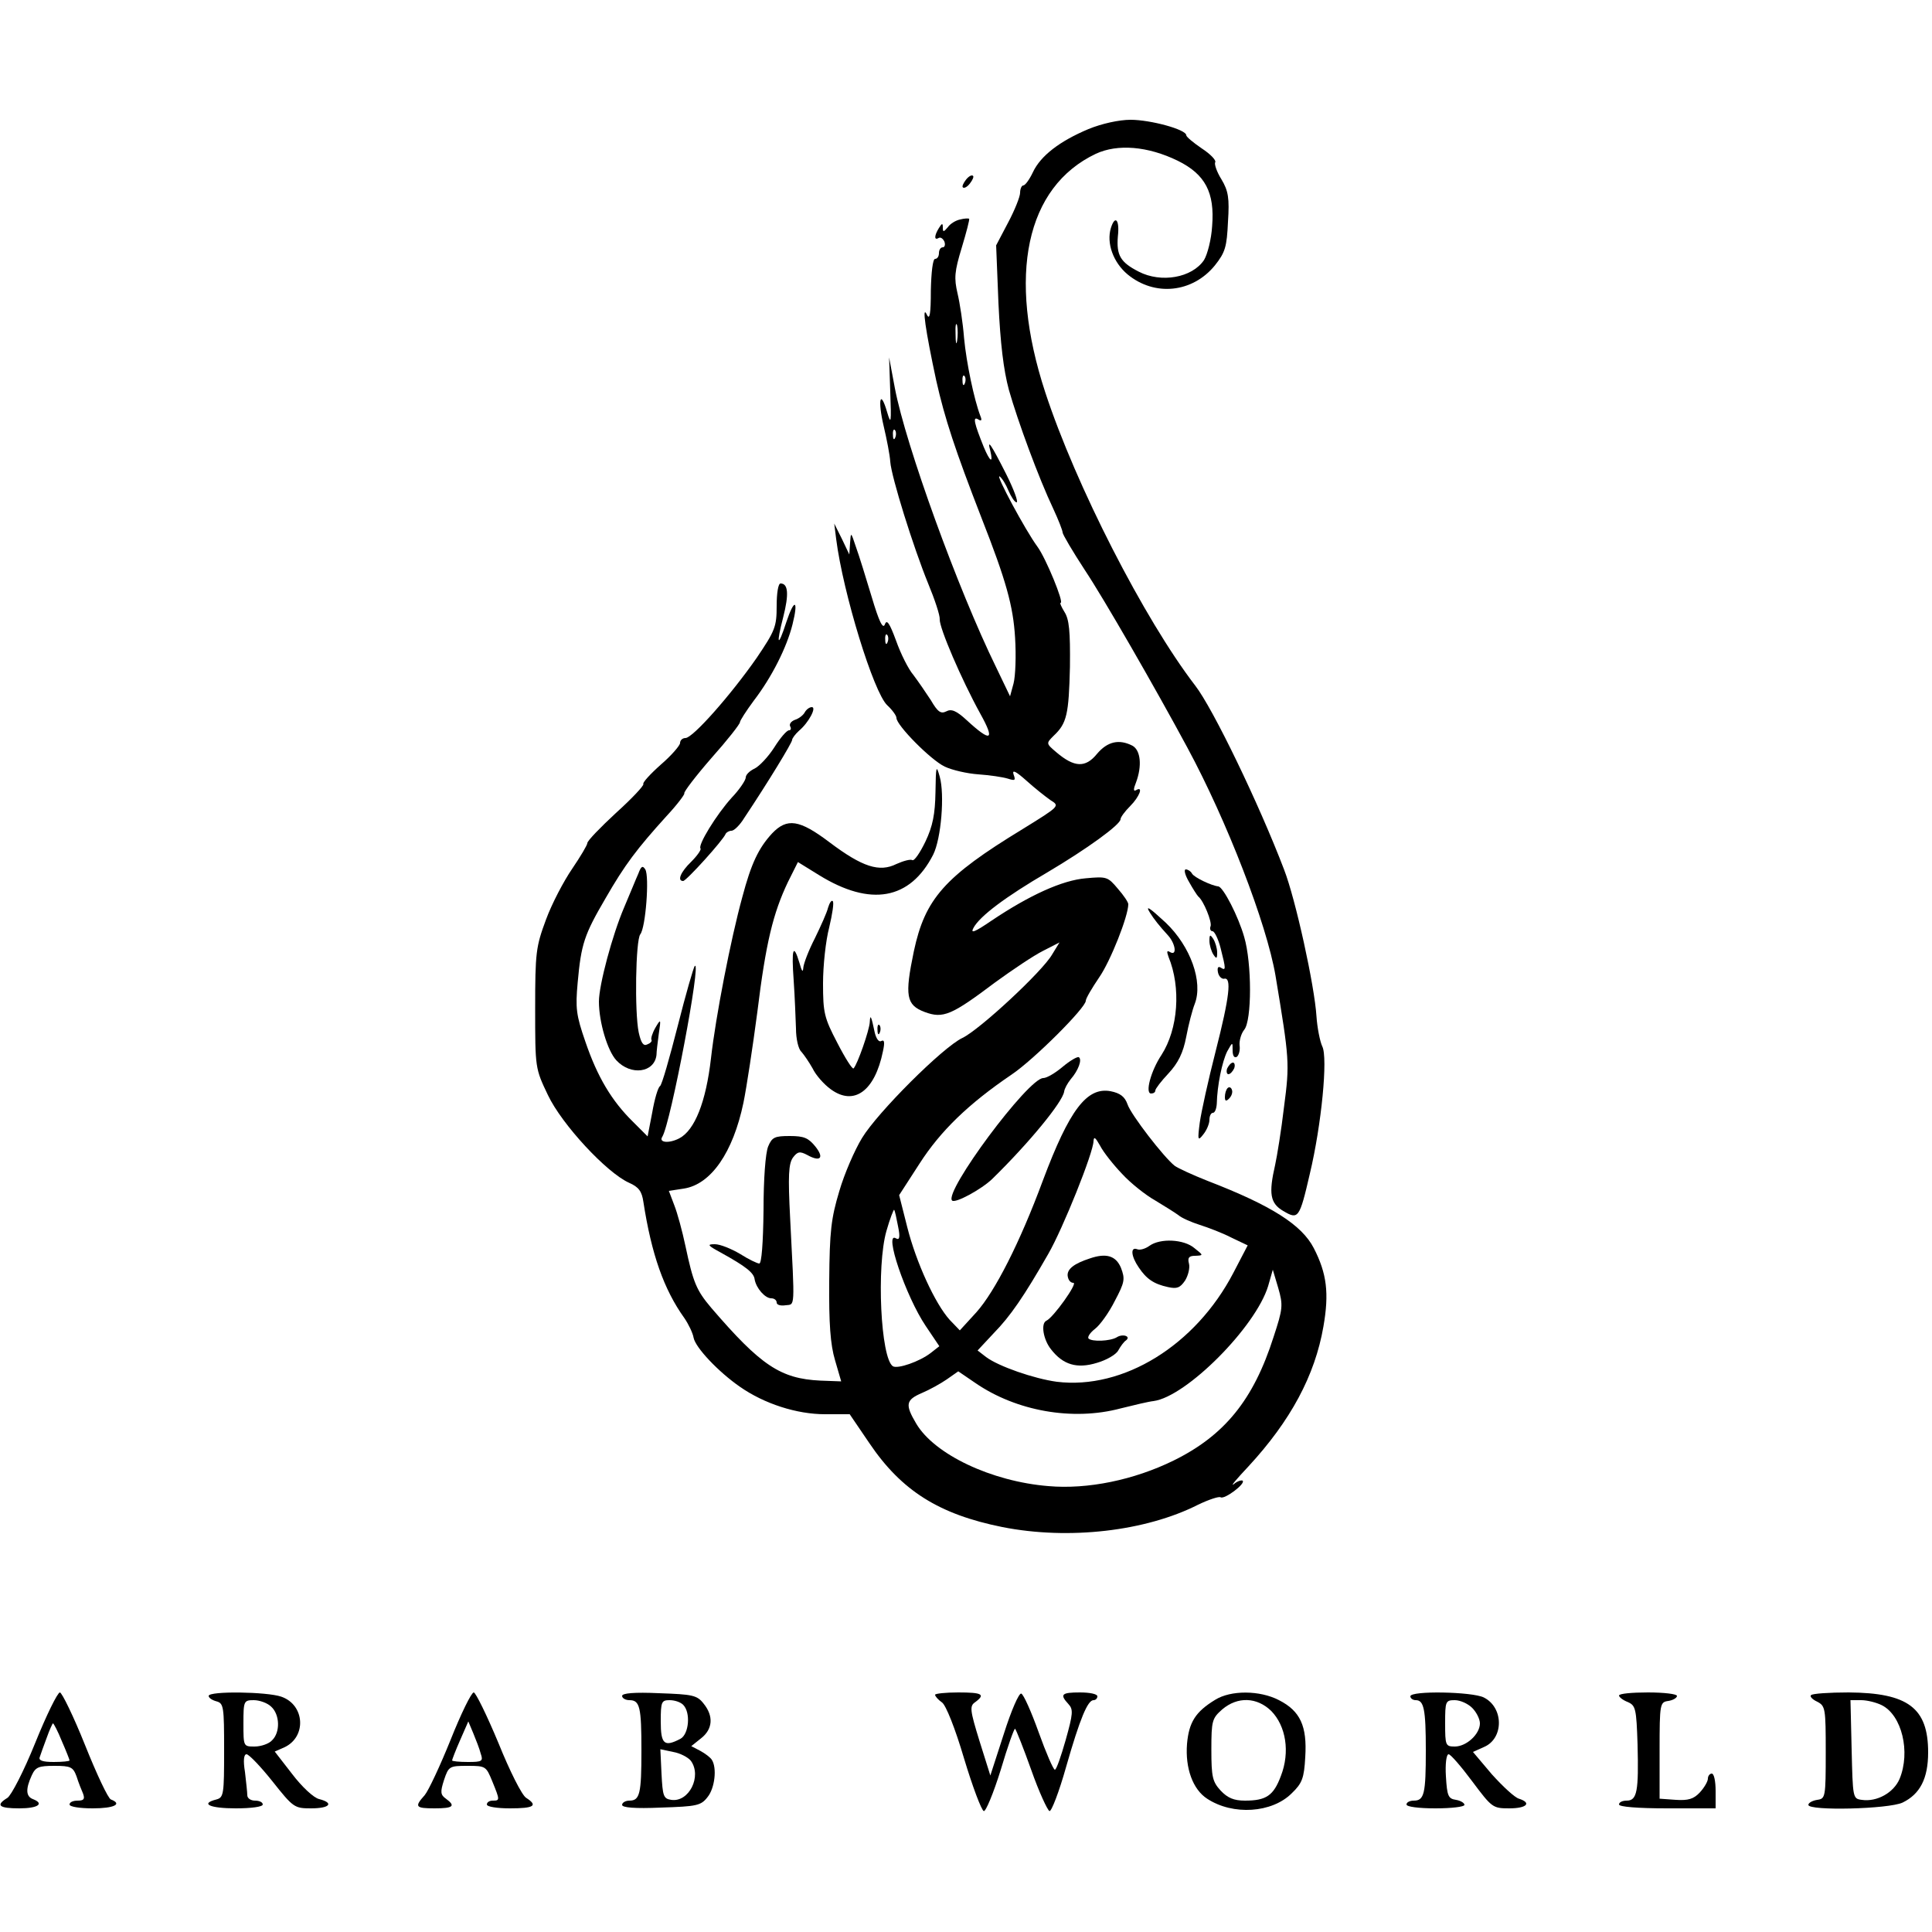 <?xml version="1.0" encoding="UTF-8" standalone="yes"?>
<svg version="1.0" xmlns="http://www.w3.org/2000/svg" width="100mm" height="100mm" viewBox="0 0 500 500" preserveAspectRatio="xMidYMid meet">
  <g transform="translate(0,500) scale(0.1,-0.1)" fill="#000000" stroke="none">
    <path d="M2817 4666 c-74 -31 -124 -69 -144 -112 -9 -19 -20 -34 -25 -34 -4 0
-8 -9 -8 -19 0 -10 -14 -45 -31 -77 l-31 -59 6 -150 c5 -104 13 -172 27 -224
23 -81 77 -228 115 -308 13 -28 24 -56 24 -61 0 -5 26 -49 58 -98 48 -72 181
-303 265 -459 102 -189 205 -455 228 -590 36 -217 37 -226 22 -340 -7 -60 -18
-127 -23 -150 -17 -74 -13 -99 21 -119 39 -23 42 -20 69 97 30 126 47 300 32
329 -6 13 -13 48 -15 78 -5 79 -54 303 -84 380 -64 168 -184 417 -230 476
-132 172 -309 518 -388 759 -99 302 -50 531 131 617 56 26 134 20 212 -18 71
-35 96 -82 89 -169 -2 -34 -12 -73 -21 -88 -31 -46 -111 -60 -169 -30 -47 24
-58 42 -54 91 5 43 -7 57 -18 22 -12 -39 6 -89 43 -120 70 -58 168 -48 226 23
27 34 31 48 34 113 4 61 1 80 -17 110 -12 19 -19 40 -16 44 3 5 -12 21 -35 36
-22 15 -40 30 -40 34 0 15 -93 40 -144 40 -30 0 -75 -10 -109 -24z"/>
    <path d="M2500 4535 c-7 -9 -11 -18 -8 -20 3 -3 11 1 18 10 7 9 11 18 8 20 -3
3 -11 -1 -18 -10z"/>
    <path d="M2485 4432 c-11 -2 -26 -11 -32 -20 -11 -13 -13 -13 -13 -1 0 12 -2
12 -10 -1 -12 -19 -13 -33 -1 -26 5 3 11 -1 15 -9 3 -8 1 -15 -4 -15 -6 0 -10
-7 -10 -15 0 -8 -4 -15 -10 -15 -6 0 -10 -35 -11 -82 0 -60 -3 -77 -10 -63
-14 30 -4 -40 24 -170 22 -98 49 -180 117 -355 64 -163 82 -228 87 -310 3 -47
1 -100 -4 -119 l-9 -33 -36 75 c-99 202 -234 575 -262 722 l-15 80 3 -90 c3
-79 2 -86 -8 -52 -18 62 -25 32 -9 -36 8 -34 16 -75 17 -92 3 -40 60 -222 98
-315 17 -41 31 -83 30 -93 -1 -22 56 -155 105 -244 39 -70 28 -75 -35 -17 -27
25 -40 30 -53 23 -14 -7 -22 -2 -40 29 -13 20 -33 49 -45 65 -13 15 -33 55
-45 89 -17 46 -24 56 -29 42 -5 -13 -15 7 -34 71 -15 50 -33 108 -41 130 -13
39 -13 39 -15 10 l-2 -30 -19 40 -20 40 5 -40 c18 -141 97 -397 132 -430 13
-12 24 -27 24 -33 0 -19 89 -109 125 -126 19 -9 58 -18 87 -20 29 -2 63 -7 76
-11 19 -6 21 -5 15 11 -4 13 6 8 33 -16 21 -19 50 -42 63 -51 24 -15 24 -15
-73 -75 -202 -123 -252 -180 -281 -316 -24 -115 -20 -139 28 -157 48 -18 70
-8 183 77 44 32 99 69 123 81 l43 22 -19 -31 c-25 -44 -188 -195 -232 -216
-51 -24 -220 -193 -260 -259 -19 -31 -46 -93 -59 -138 -21 -70 -25 -103 -26
-232 -1 -110 3 -165 15 -205 l16 -55 -54 2 c-103 5 -154 39 -282 188 -39 46
-47 66 -67 160 -8 38 -21 86 -29 106 l-14 37 39 6 c70 11 127 93 154 222 8 39
24 144 36 235 22 180 41 256 79 336 l26 52 55 -34 c133 -82 235 -64 295 53 21
42 30 156 17 202 -9 32 -10 28 -11 -40 -1 -57 -7 -88 -26 -128 -14 -29 -29
-51 -34 -48 -5 3 -23 -2 -41 -10 -44 -22 -88 -8 -173 56 -78 59 -110 64 -149
23 -35 -38 -54 -78 -77 -165 -30 -109 -69 -310 -81 -417 -13 -113 -42 -186
-82 -207 -27 -14 -54 -11 -44 4 22 36 102 460 84 442 -3 -3 -23 -72 -44 -155
-21 -82 -41 -153 -46 -156 -5 -3 -14 -33 -20 -68 l-12 -62 -38 38 c-55 54 -92
116 -123 207 -24 69 -26 87 -20 153 9 100 17 124 72 218 50 87 81 128 158 213
28 30 48 57 46 59 -2 3 29 44 70 91 41 46 74 88 74 93 0 4 16 29 36 56 46 60
85 137 100 197 16 64 5 69 -16 6 -22 -68 -27 -60 -8 13 15 59 13 87 -7 87 -6
0 -10 -25 -10 -58 0 -54 -4 -64 -52 -135 -67 -96 -165 -207 -184 -207 -8 0
-14 -6 -14 -13 0 -6 -22 -32 -50 -56 -27 -24 -48 -47 -45 -50 2 -4 -30 -38
-71 -75 -40 -37 -74 -72 -74 -78 0 -5 -18 -35 -39 -66 -22 -32 -53 -91 -68
-132 -26 -70 -28 -85 -28 -230 0 -154 0 -155 33 -224 36 -76 152 -201 210
-227 25 -11 33 -22 37 -49 21 -136 53 -227 106 -301 11 -16 22 -39 24 -51 5
-26 65 -89 120 -127 63 -44 147 -71 220 -71 l64 0 51 -75 c83 -123 180 -184
344 -217 172 -34 371 -11 507 58 27 13 54 22 58 19 10 -6 65 35 57 43 -3 2
-14 -1 -23 -9 -10 -7 7 13 38 46 109 118 172 235 194 362 15 86 9 137 -25 203
-31 60 -109 110 -275 174 -38 15 -77 33 -85 39 -28 22 -113 132 -122 159 -7
20 -19 29 -44 34 -61 11 -106 -47 -175 -231 -60 -162 -124 -287 -172 -341
l-43 -47 -26 27 c-38 42 -87 149 -110 240 l-21 83 53 82 c54 84 126 154 238
230 58 39 192 173 192 191 0 6 16 33 35 61 29 42 75 158 75 189 0 5 -12 23
-27 40 -26 31 -29 32 -83 27 -61 -5 -146 -44 -243 -109 -44 -30 -56 -35 -48
-20 16 31 85 82 191 144 103 61 190 124 190 138 0 5 11 20 25 34 24 24 35 53
15 41 -7 -4 -7 3 0 20 16 43 12 83 -9 95 -35 18 -65 11 -92 -21 -30 -37 -59
-35 -105 4 -27 23 -27 23 -7 43 34 32 39 55 42 178 1 93 -2 123 -14 142 -8 13
-13 24 -10 24 9 0 -38 115 -60 145 -31 42 -110 189 -98 182 6 -4 16 -20 23
-37 7 -16 16 -30 21 -30 5 0 -7 33 -27 73 -40 79 -50 93 -41 60 8 -34 -1 -28
-17 10 -25 62 -29 80 -15 72 9 -6 11 -3 6 9 -16 42 -36 137 -42 201 -3 39 -11
91 -17 116 -9 39 -8 56 11 118 12 40 21 74 19 75 -2 1 -12 1 -23 -2z m-8 -314
c-2 -13 -4 -5 -4 17 -1 22 1 32 4 23 2 -10 2 -28 0 -40z m20 -110 c-3 -8 -6
-5 -6 6 -1 11 2 17 5 13 3 -3 4 -12 1 -19z m-180 -140 c-3 -8 -6 -5 -6 6 -1
11 2 17 5 13 3 -3 4 -12 1 -19z m-20 -530 c-3 -8 -6 -5 -6 6 -1 11 2 17 5 13
3 -3 4 -12 1 -19z m607 -1376 c22 -24 61 -55 86 -69 25 -15 52 -32 60 -38 8
-7 33 -18 55 -25 22 -7 59 -21 82 -33 l42 -20 -37 -71 c-98 -188 -285 -303
-457 -282 -59 8 -151 40 -183 64 l-22 17 42 45 c43 44 78 95 141 205 38 66
117 263 117 292 1 13 5 9 17 -12 8 -16 34 -49 57 -73z m-580 -135 c6 -29 4
-37 -5 -32 -33 21 25 -150 77 -227 l35 -52 -23 -18 c-29 -22 -84 -41 -97 -34
-32 20 -43 259 -17 350 9 32 19 57 20 55 2 -2 6 -21 10 -42z m972 -287 c-52
-163 -127 -255 -259 -320 -102 -50 -222 -75 -324 -66 -147 12 -295 82 -342
162 -29 49 -27 61 15 79 19 8 48 24 64 35 l30 21 44 -30 c106 -73 252 -99 376
-66 36 9 74 18 85 19 85 11 265 192 297 298 l12 42 14 -47 c13 -45 12 -54 -12
-127z"/>
    <path d="M2975 1776 c-11 -8 -25 -12 -32 -9 -18 7 -16 -18 4 -47 20 -30 39
-43 76 -51 23 -5 31 -2 44 17 8 13 13 33 10 44 -4 15 0 20 16 20 22 1 22 1 -2
20 -27 23 -88 26 -116 6z"/>
    <path d="M2820 1743 c-40 -13 -58 -27 -57 -44 1 -11 7 -19 15 -19 12 0 -52
-90 -70 -98 -15 -7 -8 -49 12 -74 31 -40 67 -51 119 -35 24 7 49 21 55 32 6
11 15 23 20 26 14 11 -9 18 -24 8 -17 -10 -64 -12 -73 -3 -3 4 4 15 17 25 13
10 36 42 51 72 26 49 27 57 16 86 -13 31 -38 39 -81 24z"/>
    <path d="M2083 3157 c-4 -8 -16 -17 -26 -20 -10 -4 -15 -11 -12 -17 3 -5 2
-10 -3 -10 -6 0 -23 -20 -38 -44 -16 -25 -39 -49 -51 -55 -13 -6 -23 -16 -23
-23 0 -7 -16 -31 -36 -52 -40 -44 -89 -124 -81 -132 2 -3 -8 -18 -24 -34 -28
-27 -37 -50 -21 -50 8 0 104 106 110 122 2 4 9 8 15 8 7 0 22 15 33 33 62 93
124 195 124 202 0 4 8 15 18 24 25 21 46 61 33 61 -6 0 -14 -6 -18 -13z"/>
    <path d="M1652 2739 c-6 -13 -22 -53 -37 -88 -30 -70 -65 -200 -65 -243 0 -53
22 -127 45 -152 38 -41 99 -32 104 14 0 8 3 33 6 55 6 39 5 39 -9 15 -8 -14
-12 -28 -10 -31 2 -4 -3 -9 -11 -12 -10 -5 -16 4 -22 31 -11 53 -8 238 4 254
14 17 24 150 13 168 -7 11 -11 8 -18 -11z"/>
    <path d="M3077 2718 c10 -18 21 -35 24 -38 14 -11 36 -66 32 -77 -3 -7 0 -13
5 -13 5 0 15 -20 21 -44 14 -55 14 -59 0 -50 -7 4 -9 -1 -7 -12 2 -11 10 -18
16 -17 20 5 14 -47 -22 -188 -19 -74 -37 -156 -41 -184 -6 -46 -5 -49 9 -31 9
11 16 28 16 38 0 10 4 18 9 18 5 0 9 10 10 23 1 48 14 110 27 136 14 25 14 25
14 3 0 -14 4 -21 11 -17 5 4 9 17 7 30 -1 12 4 30 12 40 20 24 20 172 0 240
-15 53 -54 129 -67 131 -18 2 -62 23 -68 33 -3 6 -11 11 -16 11 -6 0 -2 -15 8
-32z"/>
    <path d="M2143 2651 c-3 -13 -19 -48 -34 -79 -16 -31 -29 -65 -30 -76 -1 -14
-4 -10 -10 12 -16 53 -21 37 -15 -45 3 -43 5 -99 6 -125 0 -26 6 -53 14 -60 7
-8 20 -27 29 -43 8 -17 29 -41 47 -54 60 -44 114 -5 135 98 5 23 4 31 -4 27
-6 -4 -13 5 -17 21 -9 43 -12 50 -13 28 -1 -21 -32 -110 -42 -120 -3 -3 -22
27 -42 66 -34 65 -37 78 -37 154 0 46 7 111 16 145 8 34 13 65 9 68 -3 3 -8
-4 -12 -17z"/>
    <path d="M2976 2638 c10 -16 24 -34 47 -59 19 -21 24 -54 5 -43 -8 5 -9 2 -4
-12 33 -80 25 -187 -18 -254 -28 -42 -43 -100 -27 -100 6 0 11 3 11 8 0 4 15
24 34 44 25 27 38 53 46 95 6 32 16 70 22 85 22 57 -11 149 -75 210 -42 39
-54 47 -41 26z"/>
    <path d="M3130 2565 c0 -11 5 -27 10 -35 8 -12 10 -12 10 5 0 11 -5 27 -10 35
-8 12 -10 12 -10 -5z"/>
    <path d="M2271 2334 c0 -11 3 -14 6 -6 3 7 2 16 -1 19 -3 4 -6 -2 -5 -13z"/>
    <path d="M2750 2239 c-19 -16 -41 -29 -50 -29 -39 0 -258 -295 -236 -317 8 -8
76 29 104 56 96 94 182 199 186 226 1 8 9 22 17 32 20 23 30 51 21 57 -4 2
-23 -9 -42 -25z"/>
    <path d="M3176 2235 c-3 -8 -1 -15 3 -15 5 0 11 7 15 15 3 8 1 15 -3 15 -5 0
-11 -7 -15 -15z"/>
    <path d="M3177 2184 c-4 -4 -7 -14 -7 -23 0 -11 3 -12 11 -4 6 6 10 16 7 23
-2 6 -7 8 -11 4z"/>
    <path d="M1988 2033 c-7 -17 -12 -84 -12 -165 -1 -85 -5 -138 -11 -138 -5 0
-28 11 -50 25 -22 13 -51 25 -65 25 -21 0 -19 -3 16 -22 65 -36 85 -52 87 -69
4 -23 27 -49 43 -49 8 0 14 -5 14 -11 0 -6 10 -9 23 -7 25 3 24 -13 12 223 -6
114 -4 143 7 159 12 16 18 17 37 7 34 -19 45 -8 21 22 -18 22 -29 27 -66 27
-39 0 -46 -3 -56 -27z"/>
    <path d="M91 489 c-29 -72 -62 -136 -72 -142 -31 -19 -22 -27 31 -27 48 0 66
12 35 24 -18 7 -19 26 -3 61 10 22 18 25 59 25 42 0 48 -3 57 -27 5 -16 13
-36 17 -45 5 -14 2 -18 -14 -18 -12 0 -21 -4 -21 -10 0 -6 27 -10 60 -10 55 0
78 11 47 23 -7 2 -37 66 -67 141 -30 75 -60 136 -65 136 -6 0 -35 -59 -64
-131z m69 5 c11 -25 20 -48 20 -50 0 -2 -18 -4 -41 -4 -29 0 -40 4 -36 13 2 6
10 29 18 50 7 20 15 37 16 37 2 0 13 -21 23 -46z"/>
    <path d="M540 611 c0 -5 9 -11 20 -14 19 -5 20 -14 20 -127 0 -113 -1 -122
-20 -127 -43 -11 -17 -23 50 -23 40 0 70 4 70 10 0 6 -9 10 -20 10 -11 0 -20
6 -20 14 0 7 -3 34 -6 60 -5 30 -3 46 4 46 6 0 36 -31 67 -70 54 -68 57 -70
100 -70 49 0 60 14 21 24 -14 3 -45 32 -70 65 l-45 58 25 11 c58 27 53 110 -8
131 -37 13 -188 15 -188 2z m162 -28 c22 -20 24 -66 2 -87 -8 -9 -29 -16 -45
-16 -29 0 -29 0 -29 60 0 58 1 60 27 60 14 0 35 -7 45 -17z"/>
    <path d="M1166 497 c-27 -67 -57 -131 -67 -143 -27 -30 -24 -34 26 -34 48 0
55 6 29 25 -14 10 -15 17 -5 48 12 36 14 37 61 37 47 0 48 -1 64 -40 20 -49
20 -50 1 -50 -8 0 -15 -4 -15 -10 0 -6 27 -10 60 -10 62 0 73 7 42 27 -11 6
-43 70 -72 142 -30 72 -59 131 -64 131 -6 0 -33 -55 -60 -123z m78 -35 c7 -20
4 -22 -33 -22 -23 0 -41 2 -41 4 0 2 9 26 21 53 l21 48 13 -31 c7 -17 16 -40
19 -52z"/>
    <path d="M1610 611 c0 -6 9 -11 19 -11 27 0 31 -18 31 -130 0 -112 -4 -130
-31 -130 -10 0 -19 -5 -19 -11 0 -7 32 -10 101 -7 92 3 103 5 120 27 19 23 25
76 11 97 -4 6 -17 16 -30 23 l-23 12 25 20 c31 24 33 58 7 90 -17 22 -29 24
-115 27 -65 3 -96 0 -96 -7z m158 -23 c20 -20 15 -76 -7 -88 -42 -22 -51 -14
-51 45 0 51 2 55 23 55 13 0 28 -5 35 -12z m20 -145 c29 -40 -5 -108 -51 -101
-20 3 -22 10 -25 67 l-3 64 33 -7 c18 -3 39 -14 46 -23z"/>
    <path d="M2420 614 c0 -4 8 -13 18 -20 10 -7 34 -67 57 -145 22 -73 45 -134
51 -136 5 -2 25 46 44 107 18 61 35 108 37 106 3 -3 22 -51 42 -107 20 -57 42
-104 47 -106 5 -2 25 50 43 114 36 126 56 173 71 173 6 0 10 5 10 10 0 6 -20
10 -45 10 -48 0 -53 -5 -30 -30 13 -14 12 -25 -7 -93 -12 -42 -24 -77 -28 -77
-4 0 -23 44 -42 97 -19 53 -39 98 -45 100 -6 2 -26 -44 -45 -104 l-35 -108
-28 89 c-25 81 -26 91 -11 101 27 20 18 25 -44 25 -33 0 -60 -3 -60 -6z"/>
    <path d="M3145 601 c-51 -31 -68 -58 -73 -114 -5 -63 15 -118 52 -142 67 -44
168 -37 219 14 27 26 32 39 35 94 5 80 -13 119 -68 147 -50 26 -125 26 -165 1z
m145 -29 c38 -39 49 -106 25 -168 -19 -51 -38 -64 -93 -64 -29 0 -45 7 -63 26
-21 23 -24 35 -24 106 0 75 2 81 28 104 40 34 90 32 127 -4z"/>
    <path d="M3650 610 c0 -5 6 -10 14 -10 21 0 26 -23 26 -130 0 -112 -4 -130
-31 -130 -10 0 -19 -4 -19 -10 0 -6 32 -10 75 -10 41 0 75 4 75 9 0 5 -10 11
-22 13 -20 3 -23 10 -26 61 -2 31 1 57 7 57 5 0 32 -31 61 -70 51 -68 53 -70
96 -70 45 0 59 14 25 25 -11 3 -42 32 -70 63 l-49 58 29 13 c51 22 51 102 -1
128 -30 15 -190 18 -190 3z m160 -30 c11 -11 20 -29 20 -40 0 -28 -35 -60 -65
-60 -24 0 -25 3 -25 60 0 57 1 60 25 60 14 0 34 -9 45 -20z"/>
    <path d="M4190 612 c0 -4 10 -12 23 -17 20 -9 22 -17 25 -110 3 -120 -1 -145
-28 -145 -11 0 -20 -4 -20 -10 0 -6 48 -10 125 -10 l125 0 0 45 c0 25 -4 45
-10 45 -5 0 -10 -6 -10 -13 0 -7 -9 -23 -21 -36 -16 -17 -30 -21 -62 -19 l-42
3 0 125 c0 122 1 125 23 128 12 2 22 8 22 13 0 5 -34 9 -75 9 -41 0 -75 -3
-75 -8z"/>
    <path d="M4687 613 c-4 -3 3 -11 16 -17 21 -11 22 -17 22 -131 0 -117 -1 -120
-22 -123 -13 -2 -23 -8 -23 -13 0 -16 208 -11 244 6 45 22 66 62 66 130 0 115
-52 154 -206 155 -50 0 -94 -3 -97 -7z m183 -26 c52 -26 75 -121 46 -191 -15
-35 -58 -60 -98 -54 -23 3 -23 5 -26 131 l-3 127 28 0 c15 0 39 -6 53 -13z"/>
  </g>
</svg>